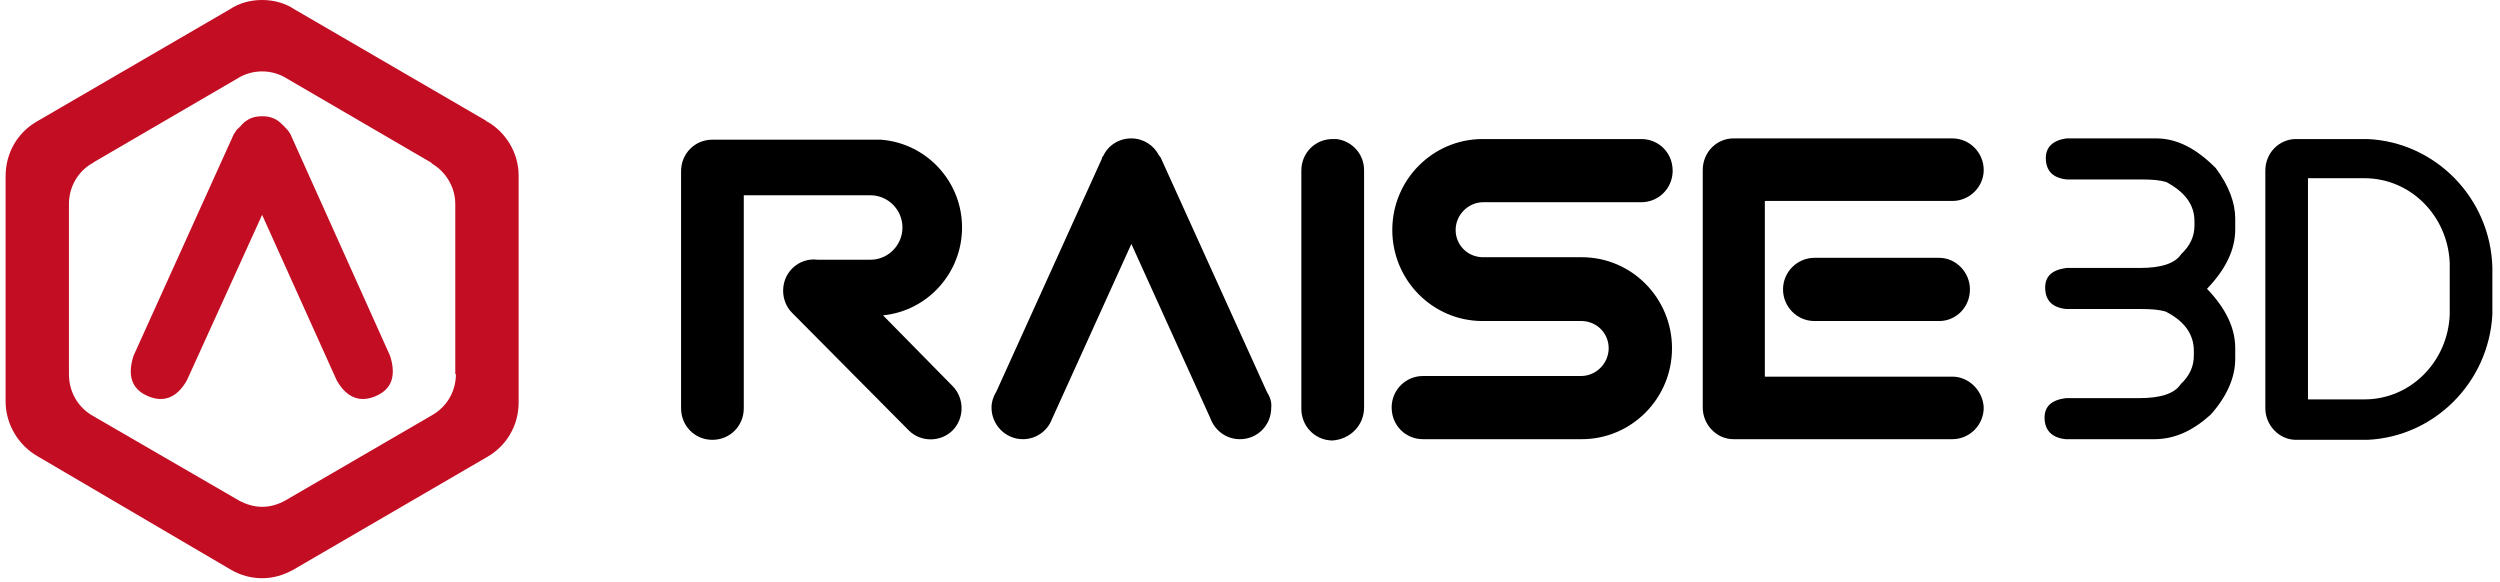 <svg xmlns="http://www.w3.org/2000/svg" width="189" height="44" viewBox="0 0 189 44" fill="none"><g clip-path="url(#clip0_11196_3744)"><path d="M39.208 13.281C39.208 11.561 38.26 10.033 36.885 9.22L36.79 9.173C36.743 9.173 36.743 9.125 36.743 9.125L22.281 0.717C21.57 0.239 20.716 0 19.816 0C18.915 0 18.061 0.239 17.35 0.717L2.888 9.125C2.841 9.125 2.841 9.173 2.794 9.173L2.651 9.268C1.324 10.08 0.423 11.561 0.423 13.329V13.377V30.289V30.337C0.423 32.104 1.419 33.681 2.841 34.493L17.492 43.092C18.156 43.474 18.962 43.713 19.816 43.713C20.669 43.713 21.428 43.474 22.139 43.092L36.837 34.541C38.26 33.729 39.208 32.2 39.208 30.432V13.281ZM34.467 28.282C34.467 29.62 33.755 30.767 32.665 31.388L21.57 37.837C21.048 38.124 20.479 38.315 19.816 38.315C19.199 38.315 18.583 38.124 18.061 37.837L7.014 31.435C5.923 30.814 5.212 29.668 5.212 28.282V28.235V15.479V15.431C5.212 14.141 5.876 12.995 6.919 12.373L7.014 12.326C7.014 12.326 7.061 12.326 7.061 12.278L17.966 5.924C18.488 5.59 19.152 5.398 19.816 5.398C20.479 5.398 21.143 5.59 21.665 5.924L32.57 12.278C32.57 12.278 32.618 12.278 32.618 12.326L32.665 12.373C33.708 12.995 34.419 14.141 34.419 15.431V28.282H34.467Z" fill="#C30D23"></path><path d="M21.949 10.128C21.854 9.984 21.807 9.889 21.712 9.793C21.665 9.746 21.617 9.698 21.57 9.65C21.522 9.602 21.475 9.507 21.38 9.459C20.953 8.981 20.432 8.79 19.863 8.79H19.816H19.768C19.199 8.79 18.677 8.981 18.251 9.459C18.203 9.507 18.156 9.602 18.061 9.65C18.014 9.698 17.966 9.746 17.919 9.793C17.824 9.889 17.777 10.032 17.682 10.128L10.095 26.896C9.621 28.377 9.953 29.381 11.091 29.906C12.324 30.48 13.367 30.097 14.126 28.76L19.816 16.243L25.458 28.76C26.216 30.097 27.26 30.48 28.492 29.906C29.63 29.381 29.962 28.377 29.488 26.896L21.949 10.128Z" fill="#C30D23"></path><path d="M66.756 23.84C70.123 23.505 72.731 20.639 72.731 17.199C72.731 13.664 69.981 10.797 66.567 10.559C66.519 10.559 66.472 10.559 66.424 10.559H66.093H56.23H53.859C52.532 10.559 51.489 11.61 51.489 12.947V30.863C51.489 32.2 52.532 33.251 53.859 33.251C55.187 33.251 56.23 32.2 56.23 30.863V14.763H65.808C67.136 14.763 68.226 15.861 68.226 17.199C68.226 18.537 67.136 19.636 65.808 19.636H61.825C61.114 19.54 60.403 19.779 59.881 20.305C58.98 21.212 58.98 22.741 59.881 23.649L68.7 32.535C69.601 33.442 71.118 33.442 72.019 32.535C72.92 31.627 72.92 30.098 72.019 29.191" fill="black"></path><path fill-rule="evenodd" clip-rule="evenodd" d="M147.599 28.474H133.422V15.193H147.599C148.879 15.193 149.969 14.142 149.969 12.852C149.969 11.562 148.926 10.463 147.599 10.463H131.051C129.771 10.463 128.728 11.514 128.728 12.852V30.815C128.728 32.105 129.771 33.203 131.051 33.203H147.599C148.879 33.203 149.969 32.152 149.969 30.815C149.922 29.573 148.879 28.474 147.599 28.474Z" fill="black"></path><path fill-rule="evenodd" clip-rule="evenodd" d="M137.168 19.492C135.887 19.492 134.797 20.543 134.797 21.881C134.797 23.171 135.84 24.27 137.168 24.27H146.603C147.883 24.27 148.927 23.219 148.927 21.881C148.927 20.591 147.883 19.492 146.603 19.492H137.168Z" fill="black"></path><path d="M103.124 30.815V12.852C103.124 11.657 102.223 10.654 101.038 10.511H100.99C100.943 10.511 100.895 10.511 100.848 10.511C100.8 10.511 100.753 10.511 100.753 10.511C99.425 10.511 98.382 11.562 98.382 12.899V12.947V30.91C98.382 32.2 99.378 33.251 100.658 33.299C100.706 33.299 100.706 33.299 100.753 33.299C102.081 33.203 103.124 32.152 103.124 30.815Z" fill="black"></path><path d="M95.774 29.62L87.761 11.944C87.714 11.848 87.666 11.801 87.619 11.753C87.239 10.988 86.433 10.463 85.532 10.463C84.584 10.463 83.778 10.988 83.399 11.801C83.351 11.848 83.304 11.896 83.304 11.992L75.338 29.573C75.101 29.955 74.959 30.385 74.959 30.815C74.959 32.105 76.002 33.203 77.33 33.203C78.325 33.203 79.179 32.582 79.511 31.722L85.532 18.441L91.507 31.627C91.839 32.535 92.692 33.203 93.735 33.203C95.063 33.203 96.106 32.152 96.106 30.815C96.153 30.385 96.011 30.003 95.774 29.62Z" fill="black"></path><path d="M112.133 15.288H119.671H124.081C125.361 15.288 126.404 14.285 126.452 12.995C126.452 12.947 126.452 12.947 126.452 12.899C126.452 11.562 125.409 10.511 124.081 10.511H124.034H119.624H119.577H112.085C108.339 10.511 105.257 13.568 105.257 17.39C105.257 21.164 108.292 24.27 112.085 24.27H119.577C119.624 24.27 119.624 24.27 119.624 24.27C120.762 24.317 121.616 25.225 121.616 26.324C121.616 27.471 120.667 28.426 119.529 28.426H111.99H107.581C106.301 28.426 105.257 29.429 105.21 30.719C105.21 30.767 105.21 30.767 105.21 30.815C105.21 32.152 106.253 33.203 107.581 33.203H107.628H112.038H112.085H119.577C123.322 33.203 126.404 30.146 126.404 26.324C126.404 22.55 123.37 19.445 119.577 19.445H112.085C112.038 19.445 112.038 19.445 112.038 19.445C110.9 19.397 110.046 18.489 110.046 17.39C110.046 16.244 110.995 15.288 112.133 15.288Z" fill="black"></path><path d="M188.423 20.209C188.281 15.002 184.156 10.75 178.987 10.511C178.893 10.511 178.845 10.511 178.75 10.511H173.582C172.302 10.511 171.259 11.562 171.259 12.899V30.863C171.259 32.152 172.302 33.251 173.582 33.251H178.75C178.845 33.251 178.94 33.251 178.987 33.251C184.061 33.012 188.138 28.904 188.423 23.792V20.209ZM178.75 30.194H174.483V13.473H178.656H178.75C182.259 13.473 185.057 16.339 185.199 19.875V23.792C185.057 27.327 182.259 30.194 178.75 30.194Z" fill="black"></path><path d="M156.228 10.463H163.009C164.573 10.463 166.043 11.227 167.513 12.708C168.509 14.046 168.983 15.336 168.983 16.53V17.342C168.983 18.871 168.272 20.352 166.849 21.833C168.272 23.314 168.983 24.795 168.983 26.324V27.136C168.983 28.521 168.367 29.955 167.134 31.34C165.759 32.582 164.384 33.203 162.866 33.203H156.181C155.138 33.108 154.569 32.535 154.569 31.579C154.569 30.719 155.09 30.241 156.181 30.098H161.728C163.341 30.098 164.384 29.764 164.858 29.047C165.522 28.426 165.854 27.709 165.854 26.897V26.515C165.854 25.273 165.142 24.27 163.72 23.553C163.246 23.41 162.629 23.362 161.871 23.362H156.228C155.185 23.266 154.616 22.741 154.616 21.738C154.616 20.878 155.138 20.4 156.228 20.257H161.776C163.388 20.257 164.431 19.922 164.905 19.206C165.569 18.584 165.901 17.868 165.901 17.056V16.721C165.901 15.479 165.19 14.524 163.767 13.759C163.293 13.616 162.677 13.568 161.918 13.568H156.276C155.233 13.473 154.664 12.947 154.664 11.944C154.664 11.132 155.185 10.606 156.228 10.463Z" fill="black"></path></g><defs><clipPath id="clip0_11196_3744"><rect width="188" height="44" fill="white" transform="translate(0.423)"></rect></clipPath></defs></svg>